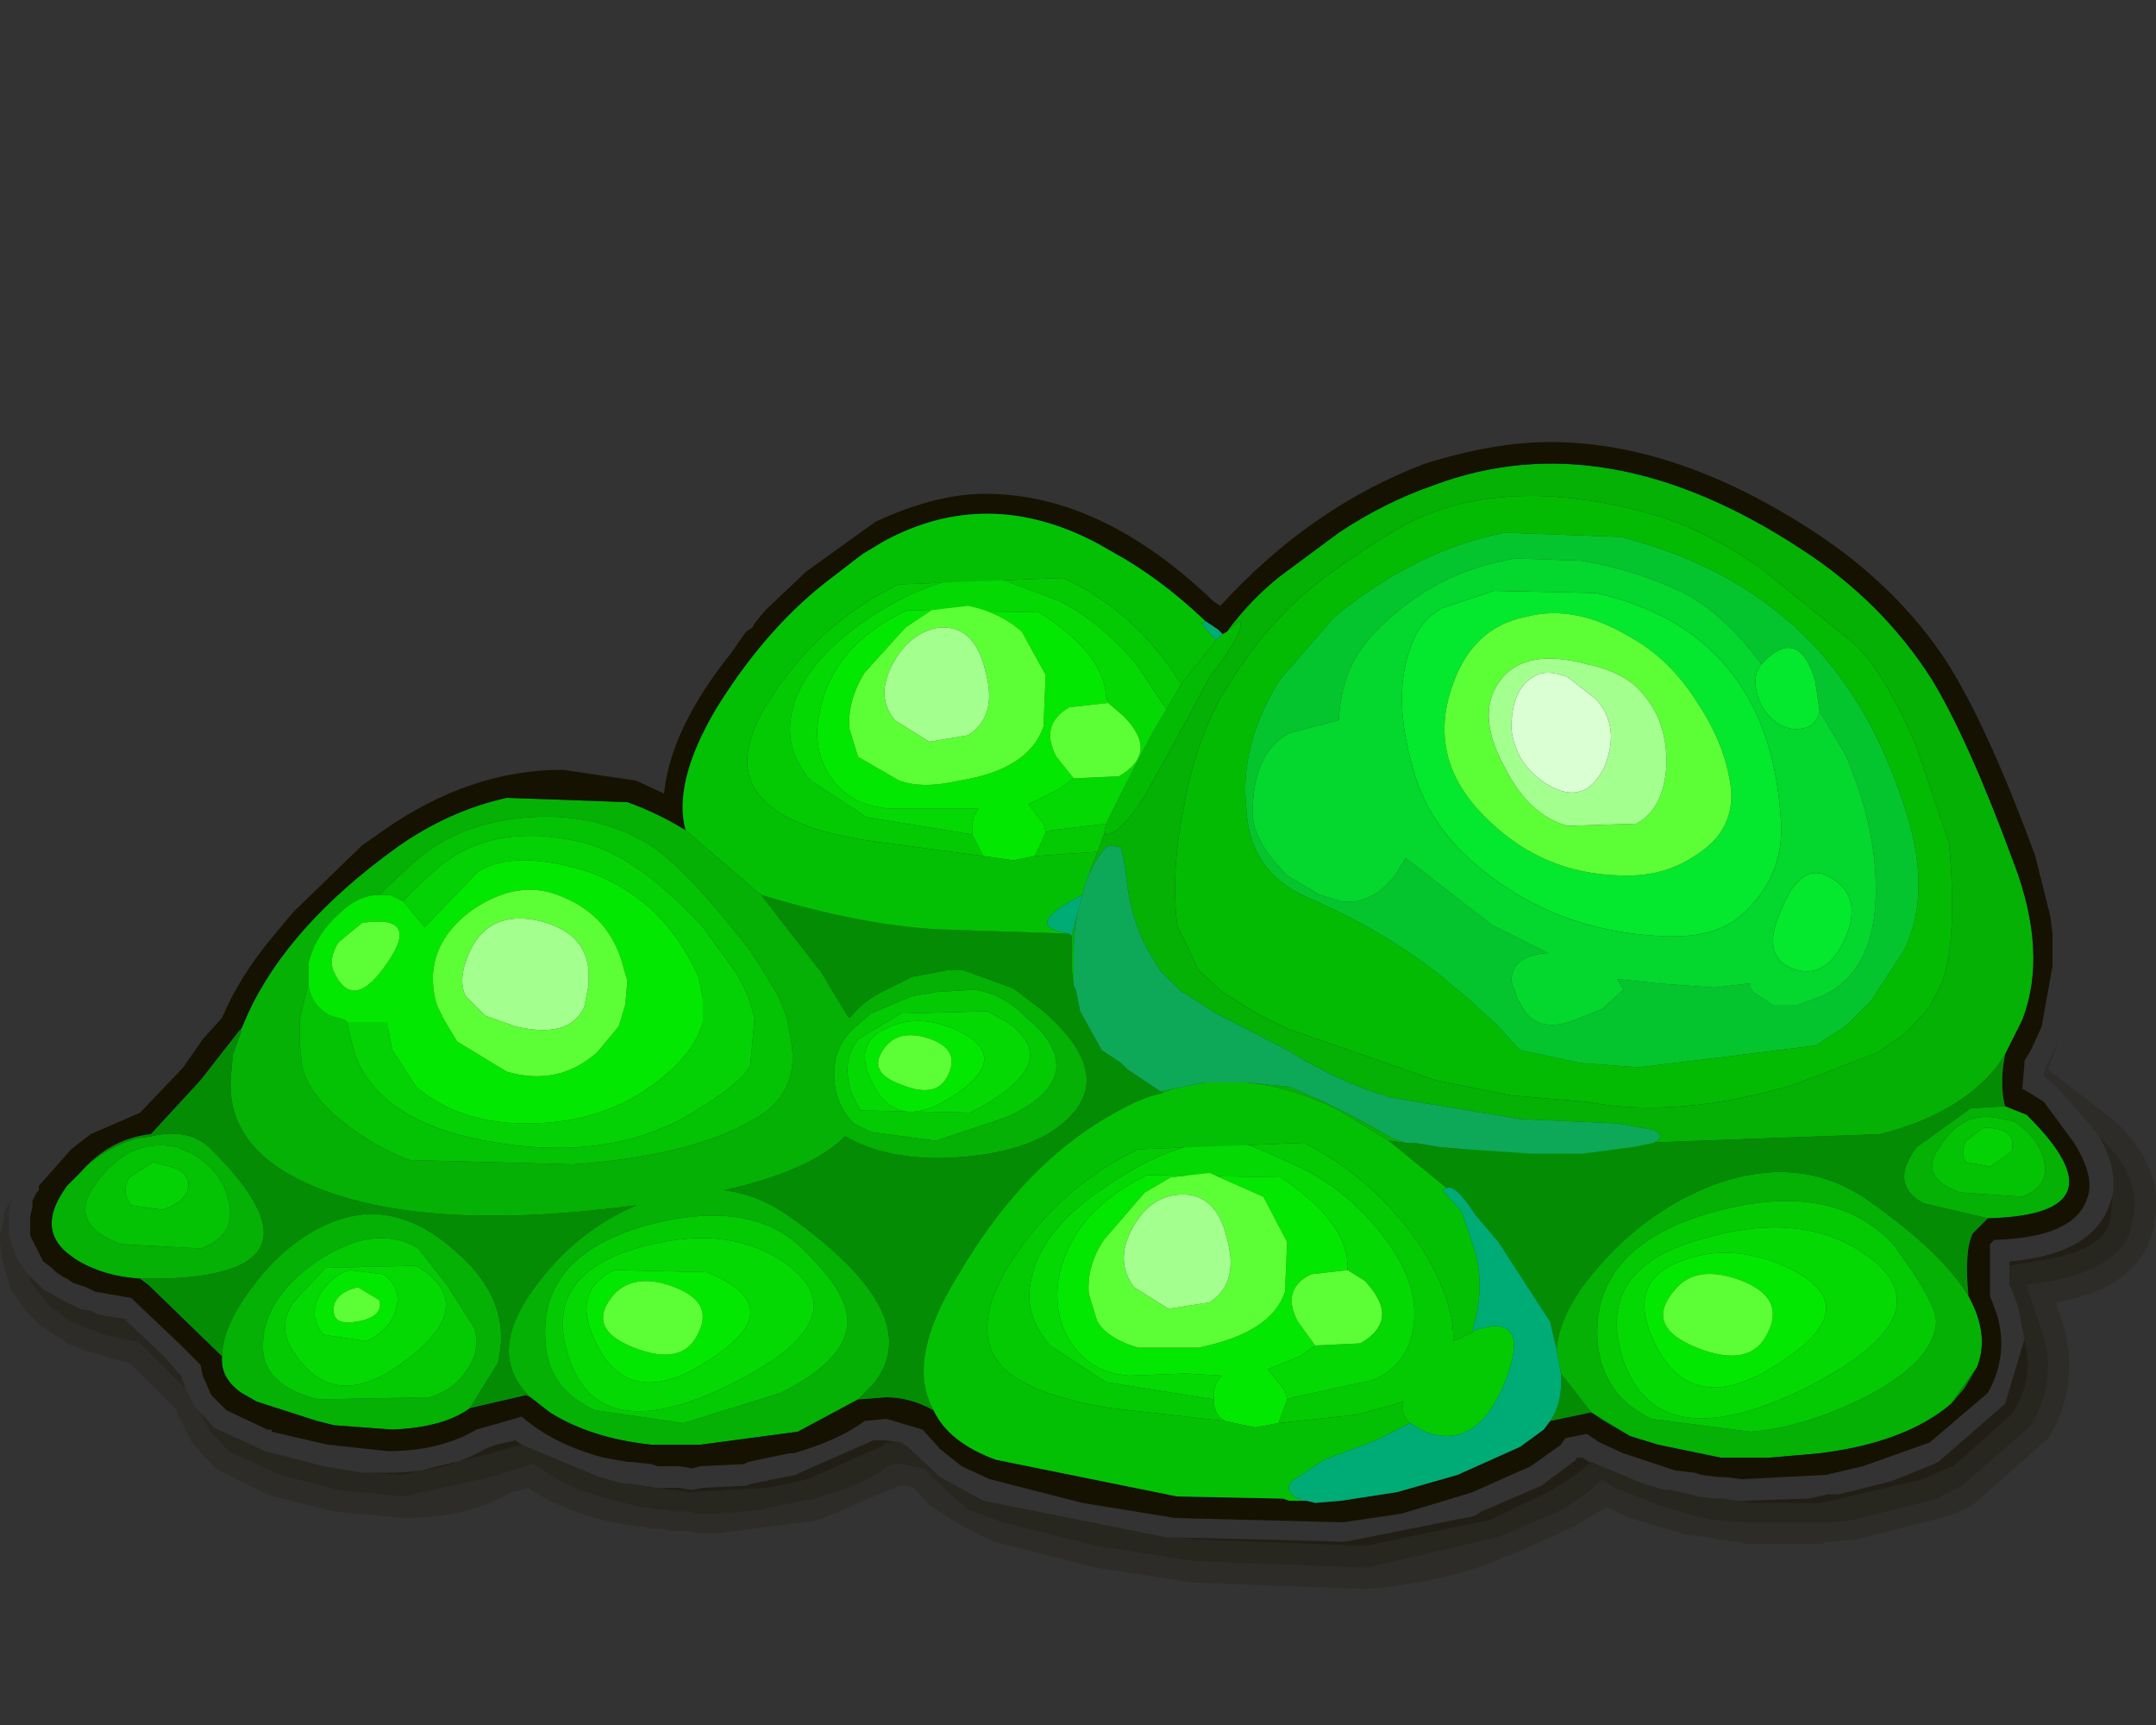 <?xml version="1.0" encoding="UTF-8" standalone="no"?>
<svg xmlns:xlink="http://www.w3.org/1999/xlink" height="40.0px" width="50.0px" xmlns="http://www.w3.org/2000/svg">
  <rect width="100%" height="100%" fill="#333333" stroke="none"/>
  <g transform="matrix(1.0, 0.0, 0.0, 1.0, 0.0, 0.0)">
    <use height="40.0" transform="matrix(1.0, 0.0, 0.0, 1.0, 0.0, 0.0)" width="50.0" xlink:href="#shape0"/>
  </g>
  <defs>
    <g id="shape0" transform="matrix(1.0, 0.0, 0.0, 1.0, 0.0, 0.0)">
      <path d="M40.85 15.4 L41.0 15.25 Q41.75 14.6 42.1 15.8 L42.2 16.5 Q42.1 16.95 41.55 16.9 41.05 16.8 40.8 16.25 40.6 15.7 40.85 15.4 M41.35 21.0 Q41.85 19.85 42.6 20.45 43.2 20.9 42.75 21.85 42.3 22.75 41.55 22.45 40.8 22.15 41.35 21.0 M39.4 16.35 Q38.75 15.3 37.85 14.8 36.55 14.0 35.4 14.3 34.1 14.55 33.65 16.0 33.1 17.7 34.55 19.05 35.8 20.25 37.55 20.3 38.55 20.35 39.3 19.85 40.2 19.3 40.15 18.35 40.05 17.35 39.4 16.35 M37.0 13.75 Q38.8 14.15 39.85 15.25 41.15 16.6 41.3 19.0 41.4 20.35 40.35 21.25 39.7 21.8 38.4 21.7 36.05 21.55 34.35 20.15 33.1 19.15 32.75 17.75 32.3 16.15 32.7 15.05 32.9 14.4 33.45 14.1 L34.65 13.7 37.0 13.75" fill="#04e82d" fill-rule="evenodd" stroke="none"/>
      <path d="M42.2 16.5 L42.1 15.8 Q41.75 14.6 41.0 15.25 L40.85 15.4 Q40.0 14.25 39.05 13.75 37.9 13.2 36.65 13.0 L35.15 12.95 Q33.25 13.25 31.9 14.65 31.1 15.45 31.05 16.7 L29.9 17.0 Q29.05 17.45 29.05 18.85 29.05 19.5 29.85 20.3 L30.6 20.75 31.1 20.9 Q31.8 21.0 32.35 20.3 L32.6 19.9 34.6 21.45 35.9 22.1 Q35.05 22.15 35.05 22.75 L35.2 23.2 35.25 23.25 Q35.55 23.95 36.4 23.7 L37.15 23.4 37.65 22.95 37.6 22.85 37.5 22.7 38.4 22.8 39.75 22.9 40.6 22.8 40.6 22.9 40.65 23.0 41.1 23.3 41.7 23.3 42.25 23.1 Q43.45 22.55 43.5 20.8 43.55 19.25 42.8 17.5 L42.2 16.5 M42.8 23.8 L42.1 24.25 42.05 24.25 39.65 24.55 38.0 24.75 36.65 24.65 35.25 24.35 34.65 23.7 34.25 23.35 34.1 23.2 33.5 22.7 Q32.15 21.6 30.3 20.8 28.95 20.2 28.9 18.7 28.75 17.3 29.65 15.8 L30.95 14.3 Q32.85 12.75 34.9 12.35 L37.6 12.45 Q39.7 13.0 41.1 14.1 43.35 15.8 44.3 19.15 44.75 20.85 44.15 22.05 L43.4 23.2 42.8 23.8" fill="#04c52d" fill-rule="evenodd" stroke="none"/>
      <path d="M40.8 13.15 L42.9 14.85 Q43.6 15.4 44.4 17.2 L45.2 19.55 Q45.4 21.7 45.05 22.75 L44.75 23.35 44.2 23.95 43.55 24.4 41.6 25.15 Q38.9 25.95 36.8 25.55 L35.05 25.4 33.3 25.05 29.85 23.85 29.15 23.5 28.35 23.0 27.8 22.5 27.3 21.45 Q27.15 20.2 27.45 18.75 27.7 17.3 28.3 16.2 29.05 14.9 30.05 13.95 30.8 13.25 32.35 12.3 34.75 10.9 38.4 11.95 39.55 12.3 40.8 13.15 M28.45 14.65 L28.75 14.4 Q28.9 14.6 28.05 15.7 L27.3 17.1 26.55 18.45 Q25.95 19.4 25.6 19.35 L25.65 19.1 26.1 18.2 26.75 16.95 27.05 16.45 27.4 15.85 28.2 14.85 28.35 14.7 28.45 14.65 M42.8 23.8 L43.4 23.2 44.15 22.05 Q44.75 20.85 44.3 19.15 43.35 15.8 41.1 14.1 39.7 13.0 37.6 12.45 L34.9 12.35 Q32.85 12.75 30.95 14.3 L29.65 15.8 Q28.75 17.3 28.9 18.7 28.95 20.2 30.3 20.8 32.15 21.6 33.5 22.7 L34.1 23.2 34.25 23.35 34.65 23.7 35.25 24.35 36.65 24.65 38.0 24.75 39.65 24.55 42.05 24.25 42.1 24.25 42.8 23.8" fill="#04bb04" fill-rule="evenodd" stroke="none"/>
      <path d="M40.8 13.15 Q39.55 12.3 38.4 11.95 34.75 10.9 32.35 12.3 30.8 13.25 30.05 13.95 29.05 14.9 28.3 16.2 27.7 17.3 27.45 18.75 27.15 20.2 27.3 21.45 L27.8 22.5 28.35 23.0 29.15 23.5 29.85 23.85 33.3 25.05 35.05 25.4 36.8 25.55 Q38.9 25.95 41.6 25.15 L43.55 24.4 44.2 23.95 44.75 23.35 45.05 22.75 Q45.4 21.7 45.2 19.55 L44.4 17.2 Q43.6 15.4 42.9 14.85 L40.8 13.15 M28.45 14.65 Q29.0 13.9 29.7 13.35 L31.05 12.35 Q32.1 11.65 33.25 11.25 37.25 9.75 41.8 12.75 43.65 13.95 44.8 15.75 45.65 17.15 46.7 20.0 47.5 22.1 46.9 23.65 L46.8 23.85 46.65 24.15 46.6 24.25 46.5 24.45 46.3 24.75 Q45.4 25.85 43.6 26.3 L34.0 26.65 35.5 26.75 36.7 26.75 37.85 26.6 38.35 26.5 Q38.65 26.35 38.35 26.2 L37.5 26.05 35.25 25.95 32.25 25.45 Q31.05 25.1 29.85 24.35 L28.4 23.6 28.2 23.5 27.5 23.05 27.4 23.0 26.9 22.5 26.75 22.25 Q26.2 21.4 26.1 20.15 L26.0 19.65 25.7 19.6 Q25.35 19.95 25.15 20.55 L25.45 19.75 25.6 19.35 Q25.95 19.4 26.55 18.45 L27.3 17.1 28.05 15.7 Q28.9 14.6 28.75 14.4 L28.45 14.65 M46.5 25.65 L47.0 25.85 47.05 25.9 Q49.3 28.15 46.15 28.25 L46.1 28.25 44.6 27.9 Q43.8 27.45 44.45 26.6 L45.7 25.7 46.5 25.65 M45.65 30.05 Q46.15 30.95 45.85 31.7 L45.55 32.2 45.25 32.55 Q44.2 33.45 42.2 33.7 L41.05 33.8 39.9 33.8 38.45 33.5 37.8 33.3 37.2 32.95 36.9 32.75 36.2 31.85 36.1 31.3 Q36.15 30.55 36.8 29.7 38.05 28.1 39.8 27.45 41.8 26.75 43.35 27.85 45.05 29.05 45.65 30.05 M19.9 32.45 L18.5 33.2 16.25 33.5 15.1 33.5 Q13.7 33.35 12.75 32.75 L12.3 32.4 Q11.25 31.4 12.4 29.85 13.35 28.55 14.75 27.95 9.85 28.6 7.25 27.5 5.25 26.65 5.35 25.0 L5.4 24.45 5.6 23.9 5.6 23.85 5.75 23.5 Q6.7 21.45 9.2 19.65 10.4 18.8 11.75 18.5 L14.55 18.6 Q15.25 18.85 15.9 19.25 L17.65 20.75 19.05 22.55 19.35 23.05 19.65 23.55 19.7 23.6 19.75 23.55 Q20.05 23.2 20.45 23.0 L21.15 22.65 21.95 22.5 22.35 22.5 23.45 22.9 23.55 22.95 24.2 23.45 Q25.75 24.8 24.9 25.8 24.1 26.75 22.0 26.85 20.55 26.9 19.6 26.35 18.8 27.15 16.8 27.6 17.6 27.7 18.3 28.2 21.55 30.5 20.25 32.1 L19.9 32.45 M10.9 32.65 Q10.3 33.1 9.1 33.15 L7.75 33.05 7.35 32.95 5.95 32.5 5.6 32.3 Q5.1 31.95 5.15 31.45 5.15 30.9 5.6 30.2 6.55 28.75 7.8 28.3 9.2 27.8 10.55 29.0 11.9 30.15 11.55 31.6 L10.9 32.65 M3.25 29.65 Q2.4 29.6 1.75 29.2 L1.55 29.05 Q0.9 28.5 1.45 27.65 L1.55 27.5 1.7 27.35 1.85 27.2 Q2.35 26.65 3.15 26.4 L3.5 26.35 Q4.35 26.15 4.85 26.6 7.85 29.55 3.75 29.65 L3.25 29.65 M46.45 25.95 Q45.5 25.7 44.95 26.65 44.5 27.3 45.45 27.65 L46.9 27.75 Q47.55 27.5 47.4 26.9 47.25 26.35 46.7 26.0 L46.45 25.95 M43.9 28.85 Q42.5 27.35 39.75 28.1 36.9 28.9 37.05 31.1 37.15 32.35 38.3 32.9 L40.6 33.2 Q41.8 33.1 43.15 32.45 44.85 31.6 44.9 30.65 44.9 30.2 43.9 28.85 M24.85 21.7 L25.05 20.95 Q24.9 21.45 24.9 22.1 L24.9 22.45 24.9 22.85 24.85 22.45 24.85 21.7 M26.95 25.3 L27.2 25.25 26.95 25.35 26.95 25.3 M28.9 25.1 L29.9 25.2 30.7 25.55 31.6 26.0 32.3 26.4 32.6 26.5 32.2 26.45 31.05 25.75 Q29.95 25.2 28.9 25.1 M21.75 23.0 L21.15 23.1 20.2 23.5 19.8 23.85 Q19.3 24.3 19.35 25.05 19.4 25.65 19.8 26.05 L20.2 26.25 21.7 26.45 23.35 25.9 Q24.45 25.4 24.5 24.75 24.5 24.15 23.8 23.6 L23.65 23.45 Q23.2 23.05 22.6 22.95 L21.75 23.0 M8.8 20.75 Q8.3 20.75 7.85 21.2 7.3 21.7 7.15 22.35 L7.15 22.8 6.95 23.65 6.95 24.15 7.0 24.7 Q7.15 25.4 8.0 26.05 8.7 26.6 9.5 26.9 L13.3 27.0 Q16.05 26.8 17.5 25.95 18.55 25.35 18.35 24.15 L18.25 23.6 18.05 23.1 17.75 22.6 17.4 22.05 Q15.85 20.05 15.0 19.55 13.8 18.85 12.3 18.95 10.7 19.05 9.65 19.95 9.15 20.4 8.8 20.75 M18.75 29.1 Q17.55 27.75 15.05 28.4 12.5 29.1 12.65 31.1 12.7 32.2 13.8 32.7 L15.85 33.0 18.1 32.3 Q19.6 31.55 19.65 30.7 19.7 30.05 18.75 29.1 M10.4 29.85 L9.7 28.95 Q8.7 28.35 7.35 29.25 6.05 30.15 6.1 31.3 6.15 32.15 7.4 32.45 L9.95 32.4 Q10.5 32.25 10.8 31.8 11.15 31.35 11.0 30.8 L10.4 29.85 M4.1 26.6 Q2.95 26.35 2.15 27.55 1.6 28.4 2.8 28.85 L4.65 28.95 Q5.5 28.65 5.3 27.85 5.15 27.15 4.45 26.75 L4.1 26.6" fill="#04b104" fill-rule="evenodd" stroke="none"/>
      <path d="M40.85 15.4 Q40.6 15.7 40.8 16.25 41.05 16.8 41.55 16.9 42.1 16.95 42.2 16.5 L42.8 17.5 Q43.55 19.25 43.5 20.8 43.45 22.55 42.25 23.1 L41.7 23.3 41.1 23.3 40.65 23.0 40.6 22.9 40.6 22.8 39.75 22.9 38.4 22.8 37.5 22.7 37.6 22.85 37.65 22.95 37.15 23.4 36.4 23.7 Q35.55 23.95 35.25 23.25 L35.2 23.2 35.05 22.75 Q35.05 22.15 35.9 22.1 L34.6 21.45 32.6 19.9 32.35 20.3 Q31.8 21.0 31.1 20.9 L30.6 20.75 29.85 20.3 Q29.05 19.5 29.05 18.85 29.05 17.45 29.9 17.0 L31.05 16.7 Q31.1 15.45 31.9 14.65 33.25 13.25 35.15 12.95 L36.65 13.0 Q37.9 13.2 39.05 13.75 40.0 14.25 40.85 15.4 M41.35 21.0 Q40.8 22.15 41.55 22.45 42.3 22.75 42.75 21.85 43.2 20.9 42.6 20.45 41.85 19.85 41.35 21.0 M37.0 13.75 L34.65 13.7 33.45 14.1 Q32.9 14.4 32.7 15.05 32.3 16.15 32.75 17.75 33.1 19.15 34.35 20.15 36.05 21.55 38.4 21.7 39.7 21.8 40.35 21.25 41.4 20.35 41.3 19.0 41.15 16.6 39.85 15.25 38.8 14.15 37.0 13.75" fill="#04d72d" fill-rule="evenodd" stroke="none"/>
      <path d="M46.5 24.45 L46.6 24.25 46.65 24.15 46.8 23.85 46.9 23.65 Q47.5 22.1 46.7 20.0 45.65 17.15 44.8 15.75 43.65 13.95 41.8 12.75 37.25 9.75 33.25 11.25 32.1 11.65 31.05 12.35 L29.7 13.35 Q29.0 13.9 28.45 14.65 L28.35 14.7 28.25 14.6 27.95 14.4 Q26.9 13.4 25.8 12.8 L25.45 12.6 Q22.9 11.25 20.5 12.55 L20.0 12.85 19.35 13.35 Q17.8 14.5 16.6 16.45 15.6 18.15 15.9 19.25 15.25 18.85 14.55 18.6 L11.75 18.5 Q10.4 18.8 9.2 19.65 6.7 21.45 5.75 23.5 L5.6 23.85 5.55 23.9 4.65 25.05 3.5 26.3 Q2.55 26.4 1.85 27.2 L1.7 27.35 1.55 27.5 1.45 27.65 Q0.9 28.5 1.55 29.05 L1.75 29.2 Q2.4 29.6 3.25 29.65 L3.45 29.8 5.15 31.45 Q5.1 31.95 5.6 32.3 L5.95 32.5 7.35 32.95 7.75 33.05 9.1 33.15 Q10.3 33.1 10.9 32.65 L12.2 32.35 12.3 32.4 12.75 32.75 Q13.7 33.35 15.1 33.5 L16.25 33.5 18.5 33.2 19.9 32.45 20.55 32.4 Q21.1 32.4 21.65 32.7 22.0 33.45 23.1 33.85 L27.3 34.7 29.75 34.75 29.9 34.8 30.2 34.8 30.3 34.8 30.5 34.85 31.1 34.8 32.4 34.6 33.8 34.2 35.25 33.55 35.8 33.15 35.95 32.95 36.9 32.75 37.8 33.3 38.45 33.5 39.9 33.8 41.05 33.8 42.2 33.7 Q44.2 33.45 45.25 32.55 L45.85 31.7 Q46.15 30.95 45.65 30.05 45.55 29.0 45.75 28.6 L46.1 28.25 46.15 28.25 Q49.3 28.15 47.05 25.9 L47.0 25.85 46.5 25.65 Q46.4 25.3 46.45 24.75 L46.5 24.45 M47.55 21.25 L47.6 21.65 47.6 22.4 47.35 23.8 47.1 24.35 46.95 24.6 46.95 24.65 46.9 25.25 47.0 25.3 47.4 25.55 48.1 26.5 Q48.6 27.3 48.4 27.8 48.1 28.7 46.25 28.75 L46.15 28.85 46.15 29.9 46.15 30.05 46.3 30.45 Q46.6 31.4 46.1 32.3 L44.75 33.45 43.2 34.0 42.35 34.2 40.4 34.3 40.0 34.25 39.85 34.25 39.45 34.2 39.3 34.15 38.85 34.1 38.25 33.9 37.65 33.7 37.1 33.45 36.8 33.25 36.3 33.35 36.2 33.5 35.5 34.0 34.15 34.6 34.0 34.65 32.5 35.1 31.15 35.3 27.25 35.2 25.1 34.85 22.95 34.3 22.3 34.0 21.8 33.6 21.4 33.15 20.55 32.9 20.05 32.95 Q19.45 33.4 18.4 33.7 L18.3 33.7 17.35 33.9 17.25 33.95 16.25 34.0 16.05 34.05 15.75 34.0 15.25 34.0 15.1 33.95 14.65 33.9 14.55 33.9 14.0 33.8 Q12.85 33.5 12.1 32.85 L11.05 33.15 Q10.2 33.65 9.0 33.65 L7.6 33.5 6.3 33.2 6.3 33.15 6.2 33.15 5.25 32.7 4.9 32.35 4.7 31.9 4.65 31.65 4.15 31.15 3.15 30.2 3.05 30.1 2.2 29.95 2.0 29.85 1.7 29.75 1.55 29.65 1.45 29.6 1.3 29.5 1.2 29.4 1.0 29.25 0.7 28.65 0.7 28.2 0.75 28.0 0.75 27.85 0.85 27.65 0.9 27.6 0.9 27.5 1.65 26.65 2.1 26.3 3.25 25.8 4.25 24.75 4.7 24.1 5.15 23.6 Q5.55 22.65 6.3 21.75 L6.8 21.15 8.4 19.6 8.9 19.25 Q10.9 17.85 13.05 17.85 L14.75 18.1 15.4 18.4 Q15.55 16.9 16.95 15.15 L17.3 14.65 17.45 14.55 17.5 14.45 17.75 14.15 18.7 13.25 20.3 12.1 Q21.7 11.45 22.85 11.45 25.55 11.45 28.15 13.95 L28.3 14.05 Q30.4 11.75 33.05 10.75 34.65 10.25 35.95 10.25 38.9 10.25 42.1 12.35 44.0 13.6 45.15 15.35 46.1 16.85 47.2 19.85 L47.55 21.25" fill="#161202" fill-rule="evenodd" stroke="none"/>
      <path d="M47.75 24.1 L47.8 24.05 48.1 22.4 48.1 21.6 48.05 21.15 47.65 19.7 Q46.55 16.65 45.55 15.1 44.35 13.25 42.35 11.95 39.05 9.75 35.95 9.75 34.45 9.75 32.9 10.3 30.3 11.2 28.25 13.35 25.65 10.95 22.85 10.95 21.4 10.95 20.05 11.7 L19.55 11.95 19.4 12.05 17.4 13.8 17.15 14.1 17.05 14.2 16.95 14.35 16.55 14.8 Q15.4 16.35 15.0 17.7 L14.9 17.65 13.05 17.35 Q10.7 17.35 8.65 18.85 L8.1 19.25 8.0 19.35 7.55 19.7 6.4 20.8 5.9 21.4 4.7 23.3 3.8 24.5 3.0 25.35 1.95 25.8 1.85 25.9 1.35 26.25 1.25 26.35 0.75 26.9 0.45 27.3 0.45 27.4 0.35 27.65 0.3 27.75 0.1 28.1 0.1 28.2 0.0 28.65 0.0 0.0 50.0 0.0 50.0 27.7 Q49.9 26.8 49.05 26.0 L47.5 24.8 47.75 24.1 M0.0 28.8 L0.05 29.2 0.25 29.9 0.6 30.4 0.95 30.75 1.05 30.8 1.25 30.95 1.45 31.05 1.55 31.15 2.05 31.35 2.3 31.4 2.55 31.5 3.0 31.6 3.75 32.35 4.1 32.7 4.1 32.75 4.45 33.45 5.0 34.05 6.2 34.65 6.35 34.7 7.75 35.05 9.35 35.2 Q10.9 35.2 11.85 34.6 L12.1 34.55 12.25 34.5 Q12.95 35.0 14.2 35.3 L14.8 35.4 14.95 35.4 15.05 35.45 15.35 35.45 15.55 35.5 15.95 35.5 16.15 35.55 16.7 35.55 19.0 35.25 19.1 35.2 20.85 34.45 20.95 34.45 21.2 34.5 21.55 34.9 22.25 35.35 23.05 35.75 25.4 36.35 27.7 36.7 31.75 36.85 Q33.7 36.65 34.9 36.1 L35.05 36.05 36.5 35.4 37.25 34.95 37.8 35.2 39.15 35.6 39.65 35.65 39.8 35.7 40.3 35.75 40.45 35.8 42.25 35.8 42.35 35.75 42.55 35.75 43.05 35.7 45.2 35.15 45.75 34.9 47.5 33.35 Q48.25 32.15 47.85 30.7 L47.7 30.3 47.7 30.2 Q49.65 29.85 49.95 28.45 L50.0 28.15 50.0 40.0 0.0 40.0 0.0 28.8" fill="#161202" fill-opacity="0.0" fill-rule="evenodd" stroke="none"/>
      <path d="M0.65 29.55 L1.0 29.9 1.2 30.0 1.35 30.1 1.85 30.35 2.1 30.4 2.35 30.5 3.0 30.6 2.9 30.6 3.8 31.45 4.2 31.9 4.25 32.05 4.3 32.2 4.1 32.0 3.3 31.2 3.2 31.1 3.1 31.1 2.4 30.95 2.2 30.85 2.0 30.8 1.8 30.7 1.65 30.65 1.5 30.55 1.35 30.4 1.2 30.35 0.7 29.7 0.65 29.55 M4.65 32.75 L4.95 33.1 6.15 33.65 7.5 34.0 8.4 34.15 9.35 34.2 11.4 33.7 11.5 33.65 11.55 33.65 12.1 33.5 13.9 34.25 14.45 34.4 14.6 34.4 14.9 34.45 15.1 34.5 15.2 34.5 15.3 34.5 15.5 34.55 15.6 34.55 16.0 34.6 17.8 34.5 18.75 34.3 18.85 34.25 20.3 33.6 20.45 33.55 20.55 33.45 20.9 33.45 21.05 33.55 21.8 34.25 22.8 34.8 27.05 35.65 27.1 35.65 27.25 35.65 27.75 35.7 31.65 35.85 34.55 35.25 36.0 34.55 36.55 34.2 36.9 33.9 38.1 34.4 38.6 34.55 38.75 34.55 39.2 34.65 39.35 34.7 39.8 34.75 39.95 34.75 40.3 34.8 40.4 34.8 40.55 34.85 42.25 34.85 44.6 34.3 45.15 34.05 45.3 34.0 46.65 32.8 Q47.2 32.0 46.95 31.05 L46.8 30.3 46.65 29.9 46.6 29.8 46.6 29.35 47.5 29.2 Q48.85 28.95 48.95 28.25 L49.0 27.7 Q49.1 27.05 48.65 26.3 L49.05 26.75 Q49.65 27.5 49.45 28.35 49.3 29.35 47.6 29.7 L47.0 29.8 47.35 30.85 Q47.75 32.05 47.05 33.1 L45.5 34.45 45.0 34.7 44.95 34.75 42.95 35.25 42.5 35.3 40.35 35.3 39.9 35.25 39.75 35.25 39.25 35.15 39.15 35.1 38.6 34.95 37.45 34.5 37.15 34.3 36.9 34.55 36.25 35.0 34.85 35.6 34.7 35.65 31.7 36.35 27.7 36.2 25.45 35.85 23.25 35.3 22.45 35.0 21.55 34.2 21.5 34.1 21.4 34.05 20.95 33.95 20.7 33.95 20.6 34.0 Q19.9 34.5 19.0 34.7 L18.9 34.75 17.85 34.95 17.7 35.0 16.7 35.1 16.15 35.1 16.0 35.05 15.6 35.05 15.45 35.0 15.2 35.0 15.0 34.95 14.85 34.95 14.3 34.8 Q13.2 34.55 12.55 34.05 L12.35 33.95 11.7 34.15 11.65 34.15 11.6 34.2 9.35 34.7 7.85 34.55 6.5 34.2 5.3 33.65 4.85 33.15 4.65 32.75" fill="#161202" fill-opacity="0.4" fill-rule="evenodd" stroke="none"/>
      <path d="M47.75 24.1 L47.5 24.8 49.05 26.0 Q49.9 26.8 50.0 27.7 L50.0 28.15 49.95 28.45 Q49.65 29.85 47.7 30.2 L47.7 30.3 47.85 30.7 Q48.25 32.15 47.5 33.35 L45.75 34.9 45.2 35.15 43.05 35.7 42.55 35.75 42.35 35.75 42.25 35.8 40.45 35.8 40.3 35.75 39.8 35.7 39.65 35.65 39.15 35.6 37.8 35.2 37.25 34.95 36.5 35.4 35.05 36.05 34.9 36.1 Q33.7 36.65 31.75 36.85 L27.7 36.7 25.4 36.35 23.05 35.75 22.25 35.35 21.55 34.9 21.2 34.5 20.95 34.45 20.85 34.45 19.1 35.2 19.0 35.25 16.7 35.55 16.15 35.55 15.95 35.5 15.55 35.5 15.35 35.45 15.05 35.45 14.95 35.4 14.8 35.4 14.2 35.3 Q12.95 35.0 12.25 34.5 L12.1 34.55 11.85 34.6 Q10.9 35.2 9.35 35.2 L7.75 35.05 6.35 34.7 6.2 34.65 5.0 34.05 4.45 33.45 4.1 32.75 4.1 32.7 3.75 32.35 3.0 31.6 2.55 31.5 2.3 31.4 2.05 31.35 1.55 31.15 1.45 31.05 1.25 30.95 1.05 30.8 0.95 30.75 0.6 30.4 0.25 29.9 0.05 29.2 0.0 28.8 0.0 28.65 0.1 28.2 0.1 28.1 0.3 27.75 0.25 27.85 0.2 28.15 0.2 28.65 0.4 29.2 0.65 29.55 0.7 29.7 1.2 30.35 1.35 30.4 1.5 30.55 1.65 30.65 1.8 30.7 2.0 30.8 2.2 30.85 2.4 30.95 3.1 31.1 3.2 31.1 3.3 31.2 4.1 32.0 4.3 32.2 4.5 32.6 4.65 32.75 4.85 33.15 5.3 33.65 6.5 34.2 7.85 34.55 9.35 34.7 11.6 34.2 11.65 34.15 11.7 34.15 12.35 33.95 12.55 34.05 Q13.2 34.55 14.3 34.8 L14.85 34.95 15.0 34.95 15.2 35.0 15.45 35.0 15.6 35.05 16.0 35.05 16.15 35.1 16.7 35.1 17.7 35.0 17.85 34.95 18.9 34.75 19.0 34.7 Q19.9 34.5 20.6 34.0 L20.7 33.95 20.95 33.95 21.4 34.05 21.5 34.1 21.55 34.2 22.45 35.0 23.25 35.3 25.45 35.85 27.7 36.2 31.7 36.35 34.7 35.65 34.85 35.6 36.25 35.0 36.9 34.55 37.15 34.3 37.45 34.5 38.6 34.95 39.15 35.1 39.25 35.15 39.75 35.25 39.9 35.25 40.35 35.3 42.5 35.3 42.95 35.25 44.95 34.75 45.0 34.7 45.5 34.45 47.05 33.1 Q47.75 32.05 47.35 30.85 L47.0 29.8 47.6 29.7 Q49.3 29.35 49.45 28.35 49.65 27.5 49.05 26.75 L48.65 26.3 47.7 25.2 47.4 24.95 47.4 24.85 47.75 24.1" fill="#161202" fill-opacity="0.2" fill-rule="evenodd" stroke="none"/>
      <path d="M46.45 25.95 L46.7 26.0 Q47.25 26.35 47.4 26.9 47.55 27.5 46.9 27.75 L45.45 27.65 Q44.5 27.3 44.95 26.65 45.5 25.7 46.45 25.95 M46.15 27.05 L46.65 26.7 Q46.8 26.15 46.0 26.15 L45.6 26.45 Q45.45 26.75 45.6 26.95 L46.15 27.05 M7.15 22.8 Q7.2 23.3 7.65 23.55 L8.0 23.65 8.05 23.7 8.1 23.95 8.25 24.5 Q8.85 26.0 11.25 26.45 13.9 26.95 15.8 25.95 17.2 25.15 17.4 24.7 L17.5 23.6 17.35 23.1 17.1 22.6 16.3 21.5 Q14.7 19.75 13.35 19.5 11.45 19.1 10.25 20.05 9.7 20.5 9.35 20.9 L9.05 20.75 8.8 20.75 Q9.15 20.4 9.65 19.95 10.7 19.05 12.3 18.95 13.8 18.85 15.0 19.55 15.85 20.05 17.4 22.05 L17.75 22.6 18.05 23.1 18.25 23.6 18.35 24.15 Q18.55 25.35 17.5 25.95 16.05 26.8 13.3 27.0 L9.5 26.9 Q8.7 26.6 8.0 26.05 7.15 25.4 7.0 24.7 L6.95 24.15 6.95 23.65 7.15 22.8 M4.1 26.6 L4.45 26.75 Q5.15 27.15 5.3 27.85 5.5 28.65 4.65 28.95 L2.8 28.85 Q1.6 28.4 2.15 27.55 2.95 26.35 4.1 26.6 M3.55 26.95 L3.0 27.3 Q2.8 27.65 3.05 27.95 L3.75 28.05 Q4.25 27.9 4.35 27.6 4.45 27.3 4.1 27.1 L3.55 26.95" fill="#04c204" fill-rule="evenodd" stroke="none"/>
      <path d="M34.0 26.65 L43.6 26.3 Q45.4 25.85 46.3 24.75 L46.5 24.45 46.45 24.75 Q46.4 25.3 46.5 25.65 L45.7 25.7 44.45 26.6 Q43.8 27.45 44.6 27.9 L46.1 28.25 45.75 28.6 Q45.55 29.0 45.65 30.05 45.05 29.05 43.35 27.85 41.8 26.75 39.8 27.45 38.05 28.1 36.8 29.7 36.15 30.55 36.1 31.3 L35.95 30.65 34.75 28.8 34.2 28.15 Q33.75 27.45 33.55 27.55 L32.2 26.45 32.6 26.5 32.8 26.5 33.4 26.6 34.0 26.65 M45.85 31.7 L45.25 32.55 45.55 32.2 45.85 31.7 M37.8 33.3 L36.9 32.75 35.95 32.95 Q36.25 32.5 36.2 31.85 L36.9 32.75 37.2 32.95 37.8 33.3 M21.65 32.7 Q21.1 32.4 20.55 32.4 L19.9 32.45 20.25 32.1 Q21.55 30.5 18.3 28.2 17.6 27.7 16.8 27.6 18.8 27.15 19.6 26.35 20.55 26.9 22.0 26.85 24.1 26.75 24.9 25.8 25.75 24.8 24.2 23.45 L23.55 22.95 23.45 22.9 22.35 22.5 21.95 22.5 21.15 22.65 20.45 23.0 Q20.05 23.2 19.75 23.55 L19.7 23.6 19.65 23.55 19.35 23.05 19.05 22.55 17.65 20.75 Q19.95 21.45 21.75 21.55 L24.8 21.65 24.85 21.7 24.85 22.45 24.9 22.85 24.95 22.95 25.05 23.45 25.55 24.35 26.0 24.65 26.15 24.8 26.9 25.3 26.95 25.3 26.95 25.35 Q26.5 25.45 26.05 25.7 23.8 26.85 22.2 29.6 21.0 31.55 21.65 32.7 M12.3 32.4 L12.2 32.35 10.9 32.65 11.55 31.6 Q11.9 30.15 10.55 29.0 9.2 27.8 7.8 28.3 6.55 28.75 5.6 30.2 5.15 30.9 5.15 31.45 L3.45 29.8 3.25 29.65 3.75 29.65 Q7.85 29.55 4.85 26.6 4.35 26.15 3.5 26.35 L3.15 26.4 Q2.35 26.65 1.85 27.2 2.55 26.4 3.5 26.3 L4.65 25.05 5.55 23.9 5.6 23.85 5.6 23.9 5.4 24.45 5.35 25.0 Q5.25 26.65 7.25 27.5 9.85 28.6 14.75 27.95 13.35 28.55 12.4 29.85 11.25 31.4 12.3 32.4" fill="#048d04" fill-rule="evenodd" stroke="none"/>
      <path d="M46.15 27.05 L45.6 26.95 Q45.45 26.75 45.6 26.45 L46.0 26.15 Q46.8 26.15 46.65 26.7 L46.15 27.05 M8.05 23.7 L9.0 23.7 9.0 23.85 9.1 24.35 9.65 25.2 Q10.7 26.1 12.4 26.05 14.0 26.0 15.15 25.15 16.1 24.45 16.3 23.7 L16.3 23.15 16.2 22.65 16.1 22.45 Q15.3 20.8 13.6 20.2 11.95 19.7 11.1 20.2 L9.85 21.5 9.35 20.9 Q9.7 20.5 10.25 20.05 11.45 19.1 13.35 19.5 14.7 19.75 16.3 21.5 L17.1 22.6 17.35 23.1 17.5 23.6 17.4 24.7 Q17.2 25.15 15.8 25.95 13.9 26.95 11.25 26.45 8.85 26.0 8.25 24.5 L8.1 23.95 8.05 23.7 M3.55 26.95 L4.1 27.1 Q4.45 27.3 4.35 27.6 4.25 27.9 3.75 28.05 L3.05 27.95 Q2.8 27.65 3.0 27.3 L3.55 26.95" fill="#04d204" fill-rule="evenodd" stroke="none"/>
      <path d="M8.4 34.15 L9.0 34.15 Q10.3 34.15 11.25 33.6 L11.5 33.5 11.95 33.4 12.1 33.5 11.55 33.65 11.5 33.65 11.4 33.7 9.35 34.2 8.4 34.15 M14.9 34.45 L15.2 34.5 15.1 34.5 14.9 34.45 M15.3 34.5 L15.75 34.5 16.05 34.55 16.3 34.5 17.3 34.45 17.45 34.4 18.45 34.2 18.55 34.15 20.25 33.4 20.55 33.4 20.9 33.45 20.55 33.45 20.45 33.55 20.3 33.6 18.85 34.25 18.75 34.3 17.8 34.5 16.0 34.6 15.6 34.55 15.5 34.55 15.3 34.5 M27.25 35.65 L31.2 35.75 34.2 35.15 34.35 35.05 35.75 34.45 36.55 33.85 36.55 33.8 36.7 33.8 36.85 33.9 36.9 33.9 36.55 34.2 36.0 34.55 34.55 35.25 31.65 35.85 27.75 35.7 27.25 35.65 M40.4 34.8 L41.95 34.75 42.4 34.65 42.65 34.65 43.85 34.35 44.85 33.95 44.95 33.9 46.5 32.55 46.95 31.05 Q47.2 32.0 46.65 32.8 L45.3 34.0 45.15 34.05 44.6 34.3 42.25 34.85 40.55 34.85 40.4 34.8 M46.6 29.35 L46.6 29.25 Q48.45 29.1 48.9 28.0 L49.0 27.7 48.95 28.25 Q48.85 28.95 47.5 29.2 L46.6 29.35" fill="#161202" fill-opacity="0.6" fill-rule="evenodd" stroke="none"/>
      <path d="M25.6 19.35 L25.45 19.75 24.0 19.85 24.25 19.3 24.4 19.25 25.65 19.1 25.6 19.35 M43.9 28.85 Q44.9 30.2 44.9 30.65 44.85 31.6 43.15 32.45 41.8 33.1 40.6 33.2 L38.3 32.9 Q37.15 32.35 37.05 31.1 36.9 28.9 39.75 28.1 42.5 27.35 43.9 28.85 M43.2 29.05 Q41.7 28.05 39.4 28.75 36.95 29.45 37.65 31.55 38.45 33.85 41.85 32.2 45.3 30.45 43.2 29.05 M27.4 15.85 L27.05 16.45 26.35 15.4 Q25.55 14.45 24.6 13.95 L23.0 13.35 Q21.75 13.3 20.2 14.3 18.55 15.4 18.35 16.6 18.2 17.4 18.8 18.1 L20.1 18.95 22.55 19.35 22.8 19.85 20.2 19.5 Q16.05 18.9 17.9 16.15 19.05 14.4 20.85 13.55 L24.65 13.4 Q26.3 14.15 27.35 15.8 L27.4 15.85 M20.9 23.5 L19.9 24.1 Q19.5 24.6 19.75 25.35 L19.95 25.75 22.5 25.8 Q24.75 24.65 23.35 23.7 L22.9 23.45 20.95 23.5 20.9 23.5 M21.75 23.0 L22.6 22.95 Q23.2 23.05 23.65 23.45 L23.8 23.6 Q24.5 24.15 24.5 24.75 24.45 25.4 23.35 25.9 L21.7 26.45 20.2 26.25 19.8 26.05 Q19.4 25.65 19.35 25.05 19.3 24.3 19.8 23.85 L20.2 23.5 21.15 23.1 21.75 23.0 M10.4 29.85 L11.0 30.8 Q11.15 31.35 10.8 31.8 10.5 32.25 9.95 32.4 L7.4 32.45 Q6.15 32.15 6.1 31.3 6.05 30.15 7.35 29.25 8.7 28.35 9.7 28.95 L10.4 29.85 M18.75 29.1 Q19.7 30.05 19.65 30.7 19.6 31.55 18.1 32.3 L15.85 33.0 13.8 32.7 Q12.7 32.2 12.65 31.1 12.5 29.1 15.05 28.4 17.55 27.75 18.75 29.1 M13.2 31.5 Q13.9 33.6 16.95 32.1 20.05 30.55 18.15 29.25 16.8 28.35 14.75 28.95 12.55 29.6 13.2 31.5 M6.8 30.2 Q6.45 30.75 6.75 31.25 7.7 32.85 9.4 31.55 11.15 30.25 9.65 29.35 L7.55 29.4 6.8 30.2 M34.15 30.9 L34.2 30.85 Q35.55 30.4 34.9 32.05 34.25 33.65 33.05 33.2 L32.7 33.0 Q32.45 32.8 32.55 32.5 L31.5 32.8 29.65 33.0 29.85 32.45 30.0 32.4 31.85 32.0 Q32.75 31.6 32.8 30.55 32.85 29.6 31.95 28.5 31.15 27.55 30.2 27.1 28.95 26.5 28.6 26.45 27.3 26.4 25.75 27.45 24.1 28.5 23.9 29.75 23.75 30.5 24.35 31.2 L25.65 32.05 28.15 32.45 Q28.15 32.8 28.4 32.95 L25.75 32.65 Q23.9 32.35 23.25 31.7 22.45 30.85 23.45 29.25 24.6 27.5 26.4 26.65 L30.25 26.5 Q31.9 27.35 32.95 28.9 33.75 30.2 33.7 31.1 L34.15 30.9" fill="#04ca04" fill-rule="evenodd" stroke="none"/>
      <path d="M43.2 29.05 Q45.3 30.45 41.85 32.2 38.45 33.85 37.65 31.55 36.95 29.45 39.4 28.75 41.7 28.05 43.2 29.05 M41.25 29.3 Q39.95 28.8 38.85 29.3 37.7 29.8 38.4 31.2 39.3 32.95 41.35 31.55 43.4 30.2 41.25 29.3 M27.05 16.45 L26.75 16.95 26.1 18.2 25.65 19.1 24.4 19.25 24.25 19.3 24.2 19.1 23.85 18.65 24.55 18.3 24.9 18.05 25.95 18.0 Q26.9 17.45 26.05 16.6 L25.7 16.3 25.65 16.15 Q25.6 15.15 24.1 14.2 L21.05 14.15 Q19.3 14.95 19.0 16.55 18.8 17.55 19.45 18.25 19.9 18.7 20.65 18.75 L21.95 18.75 22.7 18.75 Q22.55 18.9 22.55 19.2 L22.55 19.35 20.1 18.95 18.8 18.1 Q18.2 17.4 18.35 16.6 18.55 15.4 20.2 14.3 21.75 13.3 23.0 13.35 L24.6 13.95 Q25.55 14.45 26.35 15.4 L27.05 16.45 M20.9 23.5 L20.95 23.5 22.9 23.45 23.35 23.7 Q24.75 24.65 22.5 25.8 L19.95 25.75 19.75 25.35 Q19.5 24.6 19.9 24.1 L20.9 23.5 M20.55 23.85 Q19.75 24.2 20.25 25.15 20.85 26.3 22.2 25.35 23.5 24.45 22.1 23.85 21.25 23.5 20.55 23.85 M13.85 31.2 Q14.65 32.75 16.5 31.5 18.35 30.3 16.4 29.5 L14.25 29.45 Q13.2 29.95 13.85 31.2 M6.8 30.2 L7.55 29.4 9.65 29.35 Q11.15 30.25 9.4 31.55 7.7 32.85 6.75 31.25 6.45 30.75 6.8 30.2 M13.2 31.5 Q12.55 29.6 14.75 28.95 16.8 28.35 18.15 29.25 20.05 30.55 16.95 32.1 13.9 33.6 13.2 31.5 M8.9 29.55 L8.1 29.45 Q7.65 29.6 7.4 30.05 7.15 30.55 7.5 30.95 L8.5 31.1 Q9.1 30.8 9.2 30.3 9.3 29.85 8.9 29.55 M31.25 29.45 L31.25 29.3 Q31.2 28.3 29.7 27.3 L26.6 27.25 Q24.85 28.1 24.55 29.65 24.4 30.65 25.0 31.35 25.45 31.85 26.2 31.9 L27.5 31.85 28.35 31.9 Q28.15 32.05 28.15 32.35 L28.15 32.45 25.65 32.05 24.35 31.2 Q23.75 30.5 23.9 29.75 24.1 28.5 25.75 27.45 27.3 26.4 28.6 26.45 28.95 26.5 30.2 27.1 31.15 27.55 31.95 28.5 32.85 29.6 32.8 30.55 32.75 31.6 31.85 32.0 L30.0 32.4 29.85 32.45 29.8 32.25 29.4 31.75 30.15 31.45 30.5 31.2 31.55 31.15 Q32.5 30.6 31.65 29.7 L31.25 29.45" fill="#04d904" fill-rule="evenodd" stroke="none"/>
      <path d="M41.25 29.3 Q43.4 30.2 41.35 31.55 39.3 32.95 38.4 31.2 37.7 29.8 38.85 29.3 39.95 28.8 41.25 29.3 M22.55 19.35 L22.55 19.2 Q22.55 18.9 22.7 18.75 L21.95 18.75 20.65 18.75 Q19.9 18.7 19.45 18.25 18.8 17.55 19.0 16.55 19.3 14.95 21.05 14.15 L24.1 14.2 Q25.6 15.15 25.65 16.15 L25.7 16.3 24.8 16.4 Q24.1 16.8 24.5 17.55 L24.9 18.05 24.55 18.3 23.85 18.65 24.2 19.1 24.25 19.3 24.0 19.85 23.5 19.95 22.8 19.85 22.55 19.35 M21.0 14.55 L20.05 15.6 Q19.65 16.25 19.7 16.9 L19.9 17.55 20.85 18.1 Q21.4 18.3 22.25 18.1 23.85 17.85 24.2 16.85 L24.25 15.65 23.7 14.65 Q23.2 14.2 22.45 14.05 L21.6 14.15 21.0 14.55 M20.55 24.25 Q20.05 24.85 20.9 25.15 21.75 25.5 22.0 24.9 22.25 24.35 21.6 24.1 20.9 23.85 20.55 24.25 M20.55 23.85 Q21.25 23.5 22.1 23.85 23.5 24.45 22.2 25.35 20.85 26.3 20.25 25.15 19.75 24.2 20.55 23.85 M7.15 22.8 L7.15 22.35 Q7.3 21.7 7.85 21.2 8.3 20.75 8.8 20.75 L9.05 20.75 9.35 20.9 9.85 21.5 11.1 20.2 Q11.95 19.7 13.6 20.2 15.3 20.8 16.1 22.45 L16.2 22.65 16.3 23.15 16.3 23.7 Q16.1 24.45 15.15 25.15 14.0 26.0 12.4 26.05 10.7 26.1 9.65 25.2 L9.1 24.35 9.0 23.85 9.0 23.7 8.05 23.7 8.0 23.65 7.65 23.55 Q7.2 23.3 7.15 22.8 M7.75 22.55 Q8.2 23.5 9.0 22.3 9.75 21.2 8.4 21.4 L7.85 21.85 Q7.6 22.25 7.75 22.55 M10.3 23.65 L10.6 24.15 11.75 24.85 Q12.95 25.2 13.85 24.4 L14.35 23.8 14.5 23.3 14.55 22.75 14.45 22.4 Q14.15 21.25 13.05 20.8 12.05 20.35 10.95 21.1 9.8 21.95 10.1 23.2 L10.15 23.35 10.3 23.65 M15.65 29.85 Q14.75 29.5 14.25 30.0 13.55 30.8 14.7 31.25 15.85 31.7 16.2 30.9 16.55 30.2 15.65 29.85 M13.85 31.2 Q13.2 29.95 14.25 29.45 L16.4 29.5 Q18.35 30.3 16.5 31.5 14.65 32.75 13.85 31.2 M7.75 30.25 Q7.65 30.75 8.25 30.65 8.9 30.55 8.8 30.15 L8.3 29.85 Q7.85 29.95 7.75 30.25 M8.9 29.55 Q9.3 29.85 9.2 30.3 9.1 30.8 8.5 31.1 L7.5 30.95 Q7.15 30.55 7.4 30.05 7.65 29.6 8.1 29.45 L8.9 29.55 M38.85 29.9 Q38.1 30.75 39.35 31.25 40.6 31.75 41.0 30.9 41.4 30.1 40.4 29.7 39.35 29.3 38.85 29.9 M31.25 29.45 L30.4 29.55 Q29.7 29.9 30.1 30.65 L30.5 31.2 30.15 31.45 29.4 31.75 29.8 32.25 29.85 32.45 29.65 33.0 29.1 33.1 28.4 32.95 Q28.15 32.8 28.15 32.45 L28.15 32.35 Q28.15 32.05 28.35 31.9 L27.5 31.85 26.2 31.9 Q25.45 31.85 25.0 31.35 24.4 30.65 24.55 29.65 24.85 28.1 26.6 27.25 L29.7 27.3 Q31.2 28.3 31.25 29.3 L31.25 29.45 M28.05 27.2 L27.15 27.3 26.55 27.65 25.6 28.75 Q25.2 29.35 25.25 30.0 L25.45 30.65 Q25.7 31.05 26.4 31.25 L27.8 31.25 Q29.5 30.9 29.8 29.95 L29.85 28.8 29.3 27.75 28.05 27.2" fill="#03e800" fill-rule="evenodd" stroke="none"/>
      <path d="M35.95 32.95 L35.8 33.15 35.25 33.55 33.8 34.2 32.4 34.6 31.1 34.8 30.5 34.85 30.3 34.8 30.2 34.8 Q29.75 34.6 29.95 34.35 L30.7 33.85 31.9 33.4 32.7 33.0 33.05 33.2 Q34.25 33.65 34.9 32.05 35.55 30.4 34.2 30.85 L34.15 30.9 34.2 30.65 Q34.45 29.7 34.15 28.85 L33.9 28.1 33.45 27.6 33.55 27.55 Q33.75 27.45 34.2 28.15 L34.75 28.8 35.95 30.65 36.1 31.3 36.2 31.85 Q36.25 32.5 35.95 32.95 M27.95 14.4 L28.25 14.6 28.35 14.7 28.2 14.85 27.85 14.45 27.9 14.45 27.95 14.4 M25.1 20.75 L25.05 20.95 24.85 21.7 24.8 21.65 Q24.1 21.55 24.35 21.25 24.5 21.05 25.1 20.75" fill="#00ac75" fill-rule="evenodd" stroke="none"/>
      <path d="M25.45 19.75 L25.15 20.55 25.1 20.75 Q24.5 21.05 24.35 21.25 24.1 21.55 24.8 21.65 L21.75 21.55 Q19.95 21.45 17.65 20.75 L15.9 19.25 Q15.6 18.15 16.6 16.45 17.8 14.5 19.35 13.35 L20.0 12.85 20.5 12.55 Q22.9 11.25 25.45 12.6 L25.8 12.8 Q26.9 13.4 27.95 14.4 L27.9 14.45 27.85 14.45 28.2 14.85 27.4 15.85 27.35 15.8 Q26.3 14.15 24.65 13.4 L20.85 13.55 Q19.05 14.4 17.9 16.15 16.05 18.9 20.2 19.5 L22.8 19.85 23.5 19.95 24.0 19.85 25.45 19.75 M30.2 34.8 L29.9 34.8 29.75 34.75 27.3 34.7 23.1 33.85 Q22.0 33.45 21.65 32.7 21.0 31.55 22.2 29.6 23.8 26.85 26.05 25.7 26.5 25.45 26.95 25.35 L27.2 25.25 27.95 25.1 28.9 25.1 Q29.95 25.2 31.05 25.75 L32.2 26.45 33.55 27.55 33.45 27.6 33.9 28.1 34.15 28.85 Q34.45 29.7 34.2 30.65 L34.15 30.9 33.7 31.1 Q33.75 30.2 32.95 28.9 31.9 27.35 30.25 26.5 L26.4 26.65 Q24.6 27.5 23.45 29.25 22.45 30.85 23.25 31.7 23.9 32.35 25.75 32.65 L28.4 32.95 29.1 33.1 29.65 33.0 31.5 32.8 32.55 32.5 Q32.45 32.8 32.7 33.0 L31.9 33.4 30.7 33.85 29.95 34.35 Q29.75 34.6 30.2 34.8" fill="#04c004" fill-rule="evenodd" stroke="none"/>
      <path d="M24.9 18.05 L24.5 17.55 Q24.1 16.8 24.8 16.4 L25.7 16.3 26.05 16.6 Q26.9 17.45 25.95 18.0 L24.9 18.05 M20.7 15.4 Q20.3 16.15 20.75 16.7 L21.55 17.2 22.45 17.05 Q23.15 16.6 22.85 15.55 22.6 14.5 21.8 14.55 21.1 14.65 20.7 15.4 M21.0 14.55 L21.6 14.15 22.45 14.05 Q23.2 14.2 23.7 14.65 L24.25 15.65 24.2 16.85 Q23.85 17.85 22.25 18.1 21.4 18.3 20.85 18.1 L19.9 17.55 19.7 16.9 Q19.65 16.25 20.05 15.6 L21.0 14.55 M20.55 24.25 Q20.9 23.85 21.6 24.1 22.25 24.35 22.0 24.9 21.75 25.5 20.9 25.15 20.05 24.85 20.55 24.25 M39.4 16.35 Q40.05 17.35 40.15 18.35 40.2 19.3 39.3 19.85 38.55 20.35 37.55 20.3 35.8 20.25 34.55 19.05 33.1 17.7 33.65 16.0 34.1 14.55 35.4 14.3 36.55 14.0 37.85 14.8 38.75 15.3 39.4 16.35 M38.15 16.15 Q37.75 15.6 36.8 15.4 35.5 15.05 34.9 15.65 34.15 16.45 34.9 17.8 35.45 18.9 36.35 19.15 L37.95 19.1 Q38.6 18.75 38.65 17.7 38.65 16.75 38.15 16.15 M7.75 22.55 Q7.6 22.25 7.85 21.85 L8.4 21.4 Q9.75 21.2 9.0 22.3 8.2 23.5 7.75 22.55 M11.95 23.8 Q13.2 24.1 13.55 23.35 L13.65 22.85 13.65 22.7 Q13.7 21.65 12.5 21.35 11.35 21.1 10.9 22.05 10.6 22.7 10.8 23.1 L11.25 23.55 11.95 23.8 M15.65 29.85 Q16.55 30.2 16.2 30.9 15.85 31.7 14.7 31.25 13.55 30.8 14.25 30.0 14.75 29.5 15.65 29.85 M10.3 23.65 L10.15 23.35 10.1 23.2 Q9.8 21.95 10.95 21.1 12.05 20.35 13.05 20.8 14.15 21.25 14.45 22.4 L14.55 22.75 14.5 23.3 14.35 23.8 13.85 24.4 Q12.95 25.2 11.75 24.85 L10.6 24.15 10.3 23.65 M7.75 30.25 Q7.85 29.95 8.3 29.85 L8.8 30.15 Q8.9 30.55 8.25 30.65 7.65 30.75 7.75 30.25 M38.85 29.9 Q39.35 29.3 40.4 29.7 41.4 30.1 41.0 30.9 40.6 31.75 39.35 31.25 38.1 30.75 38.85 29.9 M30.5 31.2 L30.1 30.65 Q29.7 29.9 30.4 29.55 L31.25 29.45 31.65 29.7 Q32.5 30.6 31.55 31.15 L30.5 31.2 M28.05 27.2 L29.3 27.75 29.85 28.8 29.8 29.95 Q29.5 30.9 27.8 31.25 L26.4 31.25 Q25.7 31.05 25.45 30.65 L25.25 30.0 Q25.2 29.35 25.6 28.75 L26.55 27.65 27.15 27.3 28.05 27.2 M27.1 30.35 L28.05 30.2 Q28.75 29.75 28.45 28.7 28.2 27.65 27.35 27.7 26.65 27.75 26.25 28.5 25.85 29.25 26.3 29.85 L27.1 30.35" fill="#5cff35" fill-rule="evenodd" stroke="none"/>
      <path d="M20.7 15.4 Q21.1 14.65 21.8 14.55 22.6 14.5 22.85 15.55 23.15 16.6 22.45 17.05 L21.55 17.2 20.75 16.7 Q20.3 16.15 20.7 15.4 M35.55 15.7 Q35.05 16.0 35.05 16.9 35.15 17.75 35.9 18.2 36.75 18.7 37.2 17.8 37.6 16.85 37.0 16.2 L36.35 15.7 Q35.85 15.5 35.55 15.7 M38.15 16.15 Q38.65 16.75 38.65 17.7 38.6 18.75 37.95 19.1 L36.35 19.15 Q35.45 18.9 34.9 17.8 34.15 16.45 34.9 15.65 35.5 15.05 36.8 15.4 37.75 15.6 38.15 16.15 M11.95 23.8 L11.25 23.55 10.8 23.1 Q10.6 22.7 10.9 22.05 11.35 21.1 12.5 21.35 13.7 21.65 13.65 22.7 L13.65 22.85 13.55 23.35 Q13.2 24.1 11.95 23.8 M27.1 30.35 L26.3 29.85 Q25.85 29.25 26.25 28.5 26.65 27.75 27.35 27.7 28.2 27.65 28.45 28.7 28.75 29.75 28.05 30.2 L27.1 30.35" fill="#a3ff8e" fill-rule="evenodd" stroke="none"/>
      <path d="M25.15 20.55 Q25.35 19.95 25.7 19.6 L26.0 19.65 26.1 20.15 Q26.2 21.4 26.75 22.25 L26.9 22.5 27.4 23.0 27.5 23.05 28.2 23.5 28.4 23.6 29.85 24.35 Q31.05 25.1 32.25 25.45 L35.25 25.95 37.5 26.05 38.35 26.2 Q38.65 26.35 38.35 26.5 L37.85 26.6 36.7 26.75 35.5 26.75 34.0 26.65 33.4 26.6 32.8 26.5 32.6 26.5 32.3 26.4 31.6 26.0 30.7 25.55 29.9 25.2 28.9 25.1 27.95 25.1 27.2 25.25 26.95 25.3 26.9 25.3 26.15 24.8 26.0 24.65 25.55 24.35 25.05 23.45 24.95 22.95 24.9 22.85 24.9 22.45 24.9 22.1 Q24.9 21.45 25.05 20.95 L25.1 20.75 25.15 20.55" fill="#0ea958" fill-rule="evenodd" stroke="none"/>
      <path d="M35.55 15.7 Q35.85 15.5 36.35 15.7 L37.0 16.2 Q37.6 16.85 37.2 17.8 36.75 18.7 35.9 18.2 35.15 17.75 35.05 16.9 35.05 16.0 35.55 15.7" fill="#daffd2" fill-rule="evenodd" stroke="none"/>
    </g>
  </defs>
</svg>

